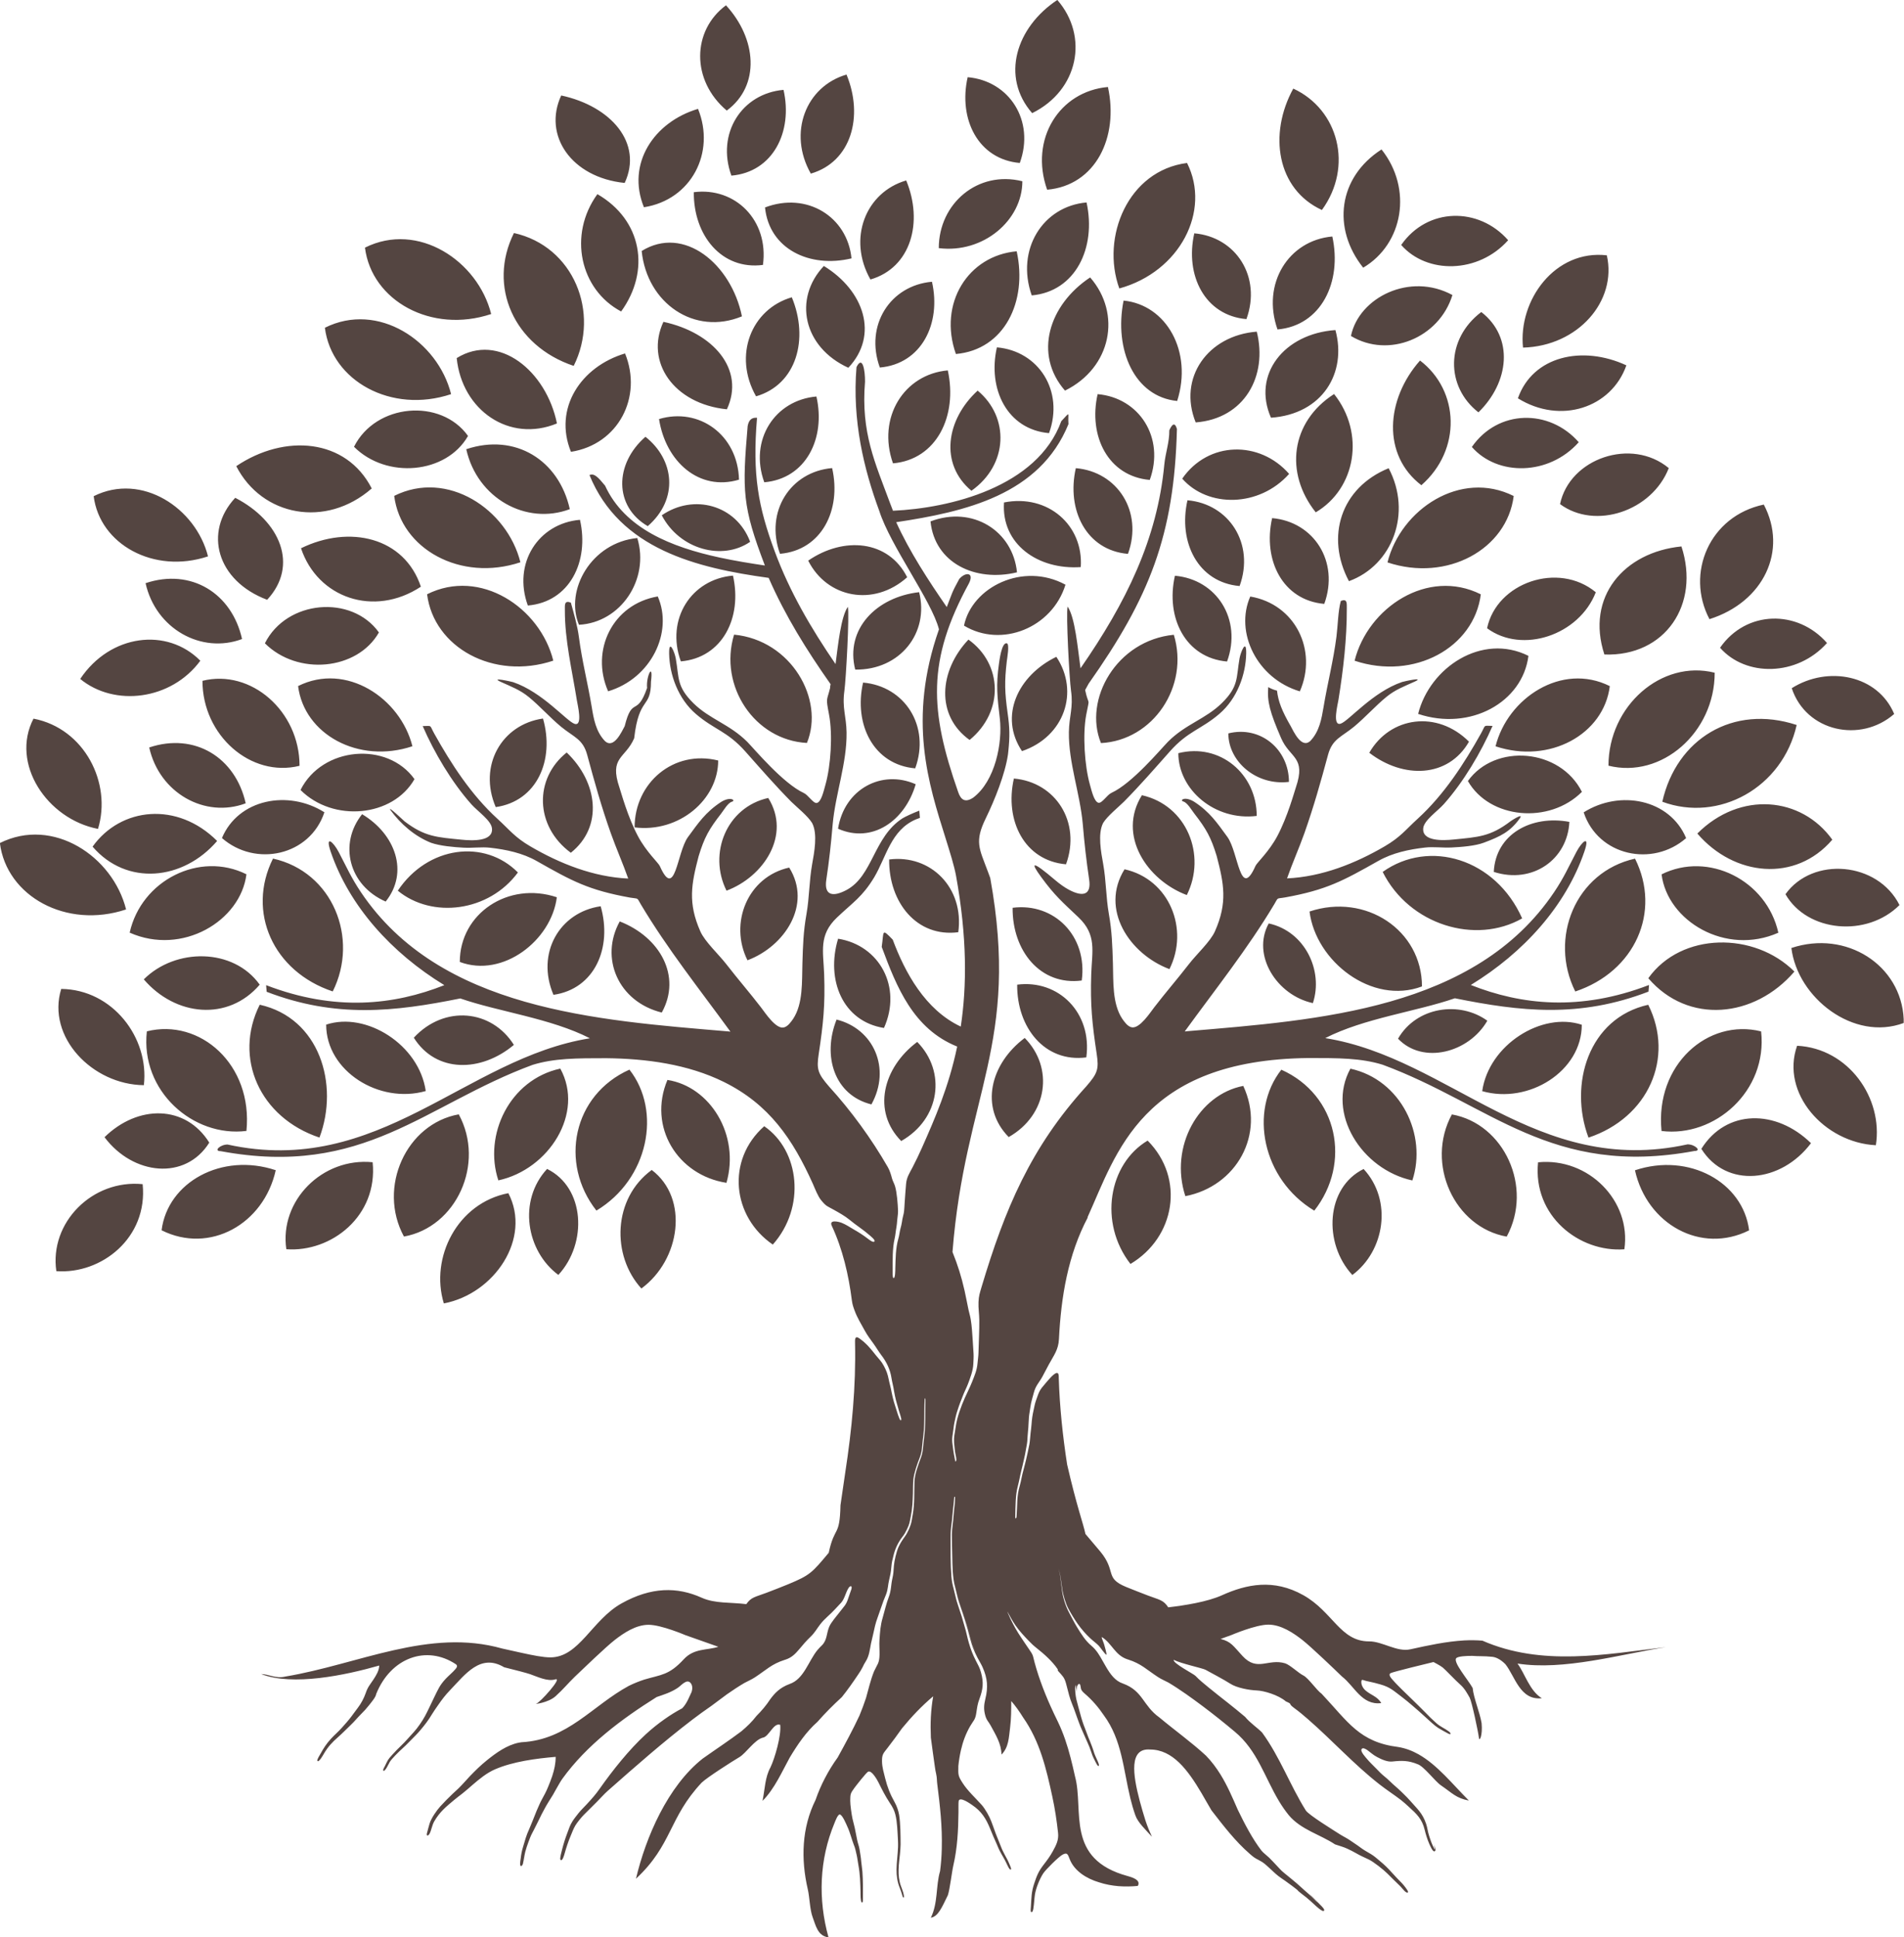 <?xml version="1.0" encoding="UTF-8" standalone="no"?><svg xmlns="http://www.w3.org/2000/svg" xmlns:xlink="http://www.w3.org/1999/xlink" clip-rule="evenodd" fill="#544541" fill-rule="evenodd" height="318" image-rendering="optimizeQuality" preserveAspectRatio="xMidYMid meet" shape-rendering="geometricPrecision" text-rendering="geometricPrecision" version="1" viewBox="-0.0 -0.0 312.6 318.0" width="312.6" zoomAndPan="magnify"><g id="change1_1"><path d="M178.6 199.84c-3.26,6.15 -4.4,13.09 -4.74,19.97 -0.09,1.81 -0.86,2.69 -1.67,4.2 -0.35,0.65 -0.7,1.33 -1.05,1.98 -0.54,0.99 -1.1,1.45 -1.41,2.65 -0.22,0.85 -0.44,1.46 -0.56,2.34 -0.07,0.57 -0.19,1.08 -0.24,1.67 -0.07,0.77 -0.06,1.51 -0.15,2.28 -0.06,0.57 -0.08,1.09 -0.12,1.66 -0.04,0.48 -0.17,1.03 -0.25,1.52 -0.13,0.84 -0.37,1.74 -0.55,2.58 -0.11,0.5 -0.25,0.94 -0.35,1.46 -0.14,0.67 -0.25,1.26 -0.43,1.93 -0.37,1.35 -0.35,3.31 -0.39,4.74 -0,0.16 -0.03,0.31 0.04,0.45 0.19,-0.02 0.17,-0.35 0.18,-0.49 0.14,-1.79 -0.01,-3.11 0.52,-4.91 0.24,-0.83 0.35,-1.71 0.6,-2.55 0.15,-0.51 0.27,-1.08 0.41,-1.61 0.22,-0.86 0.38,-1.73 0.56,-2.59 0.11,-0.54 0.13,-1.3 0.2,-1.87 0.06,-0.5 0.11,-0.87 0.15,-1.37 0.07,-0.94 0.15,-1.54 0.36,-2.46 0.12,-0.54 0.18,-0.94 0.37,-1.49 0.55,-1.54 0.52,-1.64 1.61,-2.89 0.36,-0.41 1.28,-1.57 1.79,-1.65 0.41,-0.07 0.34,0.63 0.35,0.91 0.15,4.72 0.65,9.44 1.37,14.11 1.59,6.91 2.63,9.63 3.01,11.41l2.41 2.85c2.74,3.29 0.67,4.35 4.23,5.83 1.21,0.5 2.43,0.96 3.64,1.43 1.83,0.7 2.51,0.69 3.31,1.93 2.7,-0.31 6.46,-0.91 8.82,-1.98 4.03,-1.82 8.49,-2.75 13.35,-0.02 4.87,2.73 6.06,7.59 10.79,7.59 2.2,-0.02 4.59,1.8 6.8,1.3 2.94,-0.65 5.9,-1.29 8.86,-1.46 0.98,-0.05 1.97,-0.04 2.96,0.04 9.75,4.26 20.14,2.26 30.13,1.06 -7.59,1.2 -16.78,3.89 -24.37,2.7 1.2,1.6 2,4.5 4,5.69 -3.59,0.4 -4.39,-3.59 -5.99,-5.59 -0.8,-0.8 -1.6,-1.2 -2.31,-1.22 -1.05,-0.12 -2.21,-0.06 -3.13,-0.14 -1.1,0 -2.19,0.07 -2.57,0.33 -0.38,0.26 0.09,1.17 0.76,2.17 0.67,1.01 1.52,2.11 1.88,2.77 0.17,1.69 1.19,4.04 1.47,5.78 0.19,2.04 -0.35,3.02 -0.43,2.46 -0.07,-0.57 -0.37,-2.07 -0.69,-3.52 -0.32,-1.44 -0.67,-2.82 -0.84,-3.13 -0.35,-0.62 -0.83,-1.53 -1.56,-2.16 -0.73,-0.63 -2.43,-2.44 -2.85,-2.78 -0.42,-0.34 -1.53,-0.91 -1.53,-0.91 -0.78,0.19 -6.71,1.62 -7.05,1.83 -0.44,0.26 0.15,0.86 0.36,1.11 0.49,0.57 1.13,1.19 1.67,1.73 0.46,0.47 0.96,0.91 1.43,1.39 0.73,0.73 1.48,1.42 2.2,2.17 0.57,0.61 1.24,1.26 1.87,1.81 0.66,0.59 1.35,0.84 2.02,1.34 0.45,0.33 0.39,0.62 -0.09,0.36 -0.52,-0.28 -1.15,-0.62 -1.65,-0.93 -0.59,-0.37 -1.48,-1.22 -2.03,-1.72 -0.76,-0.69 -1.46,-1.33 -2.25,-1.99 -0.59,-0.49 -1.07,-0.92 -1.69,-1.38 -1.32,-0.98 -1.85,-1.58 -3.52,-2.05 -0.69,-0.19 -1.18,-0.33 -1.89,-0.47 -0.3,-0.06 -0.62,-0.13 -0.91,-0.24 -0.2,-0.07 -0.28,-0.04 -0.31,0.21 -0.06,0.53 0.24,1.08 0.61,1.43 0.84,0.79 2.07,1.05 2.65,2.14 -3.2,0.4 -4.4,-2.8 -6.43,-4.35 -0.59,-0.57 -1.86,-1.8 -3.17,-3.02 -1.3,-1.22 -2.64,-2.44 -3.37,-3.01 -1.46,-1.14 -3.48,-2.5 -5.56,-2.5 -2.09,0 -6.05,1.7 -6.05,1.7l-1.79 0.65c1.74,0.45 2.02,1.09 3.6,2.8 2.43,2.64 4.19,0.36 6.99,1.2 0.85,0.28 2.17,1.59 3,2 0.83,0.41 2.2,2.46 3,3 4.37,4.65 6.19,7.94 12.58,8.74 1.2,0.2 2.3,0.62 3.33,1.2 3.09,1.74 5.56,4.89 8.26,7.59 -2.1,-0.4 -2.65,-1.17 -4.59,-2.5 -0.97,-0.66 -2.79,-3.13 -3.83,-3.47 -1.52,-0.62 -2.57,-0.61 -4.15,-0.44 -0.83,0.09 -1.77,-0.35 -2.49,-0.73 -0.68,-0.36 -1,-0.7 -1.59,-1.13 -0.22,-0.15 -0.79,-0.53 -0.98,-0.15 -0.2,0.39 0.68,1.32 0.93,1.62 0.41,0.5 1,1.04 1.46,1.52 0.53,0.56 0.89,0.93 1.5,1.42 0.43,0.34 0.85,0.79 1.28,1.17 0.61,0.54 1.19,1.04 1.76,1.62 0.38,0.38 0.68,0.66 1.04,1.08 1.16,1.34 2.02,2 2.63,3.78 0.21,0.61 0.27,1.26 0.47,1.89 0.23,0.75 0.48,1.5 0.87,2.19 0.34,0.6 -0.21,-1.17 0.1,-0.31 0.06,0.18 0.24,0.76 -0.09,0.78 -0.3,0.02 -0.7,-0.97 -0.81,-1.2 -0.3,-0.67 -0.59,-1.59 -0.76,-2.31 -0.43,-1.8 -1.3,-2.61 -2.61,-3.8 -0.45,-0.41 -0.8,-0.74 -1.29,-1.12 -1.16,-0.89 -2.38,-1.67 -3.54,-2.58 -4.18,-3.27 -7.73,-7.2 -11.71,-10.67 -0.75,-0.66 -1.52,-1.3 -2.33,-1.89 -1.07,-0.79 -0.08,-0.51 -1.32,-1.05 -1.23,-1.06 -3.62,-1.76 -4.8,-1.8 -1.17,-0.04 -3.27,-0.41 -4.35,-1.12 -0.84,-0.56 -3.44,-1.94 -4.04,-2.27 -0.47,-0.26 -3.97,-1 -5.22,-1.63 -0.19,0.54 3.27,2.31 3.56,2.62 0.65,0.69 1.46,1.33 2.16,1.91 1.07,0.87 2.14,1.72 3.23,2.57 0.93,0.74 1.85,1.48 2.77,2.26 0.78,0.96 1.98,1.76 2.78,2.56 2.93,4 4.61,8.7 7.19,12.81 0.5,0.75 4.47,3.19 5.59,3.91 0.6,0.38 1.19,0.64 1.79,1.07 0.52,0.37 1.01,0.66 1.52,1.05 0.57,0.44 1.17,0.76 1.78,1.12 0.5,0.3 1,0.73 1.44,1.11 0.74,0.61 1.37,1.21 2,1.93 0.54,0.61 1.12,1.19 1.69,1.78 0.19,0.2 1,1.17 0.97,1.39 -0.03,0.33 -0.46,-0.04 -0.56,-0.13 -0.3,-0.3 -0.53,-0.63 -0.85,-0.93 -0.67,-0.64 -1.3,-1.27 -1.96,-1.93 -0.65,-0.66 -2.29,-1.95 -3.1,-2.34 -0.72,-0.34 -1.37,-0.61 -2.06,-1.02 -0.45,-0.27 -1.01,-0.53 -1.49,-0.76 -0.54,-0.26 -1.37,-0.48 -1.97,-0.69 -2.39,-1.6 -5.59,-2.4 -7.59,-4.79 -0.6,-0.74 -1.12,-1.5 -1.59,-2.28 -2.37,-3.93 -3.55,-8.33 -7.27,-11.42 -0.87,-0.74 -1.76,-1.45 -2.64,-2.16 -1.77,-1.41 -3.57,-2.76 -5.39,-4.04 -0.94,-0.65 -1.89,-1.29 -2.87,-1.87 -0.57,-0.3 -1.17,-0.55 -1.72,-0.91 -1.9,-1.24 -2.73,-2.18 -4.89,-2.87l-0.16 -0.05c-1.99,-0.67 -2.51,-2.58 -4.08,-3.59 -0.15,-0.1 -0.11,0.04 -0.07,0.16 0.11,0.36 0.27,0.65 0.38,1.05 0.06,0.22 0.45,1.52 0.36,1.65 -0.21,-0.04 -0.99,-1.21 -1.25,-1.48 -0.39,-0.41 -0.93,-0.79 -1.36,-1.19 -0.76,-0.7 -1.51,-1.56 -2.11,-2.41 -0.51,-0.73 -1.1,-1.69 -1.52,-2.48 -0.46,-0.85 -0.89,-2.28 -1.01,-3.24 -0.07,-0.6 -0.19,-1.17 -0.26,-1.78 -0.05,-0.48 -0.23,-1.09 -0.35,-1.56 0.12,0.6 0.28,1.04 0.33,1.68 0.05,0.56 0.16,1.08 0.21,1.63 0.12,1.28 0.59,2.79 1.2,3.92 0.44,0.81 0.81,1.59 1.3,2.38 0.69,1.12 1.35,2.21 2.38,3.07 0.82,0.69 1.32,1.57 1.84,2.5 0.19,0.32 0.36,0.64 0.55,0.96 0.71,1.21 1.49,2.3 2.77,2.72 1.66,0.61 2.48,1.52 3.22,2.53 0.74,1 1.41,2.08 2.76,3.04 2.46,2.06 5.26,4.06 7.63,6.25 0.94,0.96 1.72,2.02 2.4,3.11 0.57,0.92 1.06,1.87 1.52,2.84 0.46,0.97 0.88,1.95 1.31,2.93 1.07,2.21 2.41,4.81 3.91,6.74 0.26,0.33 0.9,0.81 1.24,1.14 0.41,0.39 0.79,0.83 1.19,1.24 0.43,0.44 0.75,0.85 1.24,1.24 0.69,0.54 1.36,1.13 2.05,1.69 0.44,0.37 0.83,0.75 1.26,1.13 0.56,0.5 1.09,0.92 1.61,1.47 0.19,0.2 0.48,0.5 0.67,0.66 -0.1,-0.14 -0.55,-0.57 -0.7,-0.74 -0,-0 -0.88,-0.92 -0.64,-0.69 0.6,0.57 1.15,1.19 1.75,1.78 0.12,0.12 0.9,0.84 0.51,0.97 -0.29,0.1 -1.27,-0.83 -1.51,-1.05 -0.45,-0.41 -0.83,-0.78 -1.32,-1.17 -0.16,-0.13 -1.4,-1.06 -1.39,-1.13 0.01,-0.08 -1.89,-1.47 -2.09,-1.6 -0.35,-0.24 -0.78,-0.53 -1.11,-0.78 -0.44,-0.33 -0.95,-0.85 -1.39,-1.24 -0.74,-0.66 -0.94,-0.93 -1.86,-1.4 -0.66,-0.33 -0.87,-0.5 -1.43,-0.99 -2.4,-2.08 -4.36,-4.65 -6.3,-7.15 -0.56,-0.94 -1.1,-1.91 -1.65,-2.85 -2.23,-3.77 -4.71,-7.14 -8.44,-7.14 -3.46,-0.26 -2.84,4.09 -1.69,8.44 0.29,1.09 0.61,2.17 0.93,3.19 0.33,1.01 0.72,1.93 1.07,2.69 -1.02,-1.15 -2.31,-2.33 -2.72,-3.52 -0.33,-0.93 -0.6,-1.88 -0.83,-2.82 -1.15,-4.74 -1.37,-9.57 -4.34,-13.59 -0.89,-1.32 -1.93,-2.54 -3.19,-3.61 -0.44,-0.39 -0.57,-0.57 -0.64,-1.15 -0.07,-0.67 -0.47,-0.45 -0.6,0.14 -0.05,0.24 -0.08,0.56 -0.08,0.81 0,-0 -0.08,-1.6 -0.17,-1.03 -0.1,0.59 0.03,1.66 0.17,2.25 0.19,0.77 0.42,1.57 0.63,2.34 0.2,0.77 0.48,1.66 0.78,2.39 0.2,0.5 0.37,1 0.56,1.49 0.14,0.35 0.3,0.69 0.43,1.06 0.15,0.39 0.26,0.67 0.39,1.08 0.2,0.7 0.38,1.03 0.67,1.68 0.04,0.1 0.44,0.91 0.12,0.86 -0.16,-0.02 -0.54,-0.87 -0.63,-1.04 -0.27,-0.53 -0.42,-0.91 -0.6,-1.49 -0.24,-0.76 -0.67,-1.59 -0.98,-2.34 -0.31,-0.75 -0.65,-1.41 -0.92,-2.17 -0.21,-0.59 -0.43,-1.13 -0.63,-1.74 -0.31,-0.95 -0.75,-1.82 -1.01,-2.81 -0.18,-0.65 -0.34,-1.32 -0.52,-1.98 -0.27,-0.98 -0.58,-1.22 -1.22,-1.94 -0.31,-0.35 -0,-0.14 -0.17,-0.41 -0.81,-1.22 -2.24,-2.5 -3.4,-3.41 -0.57,-0.45 -0.88,-0.75 -1.37,-1.26 -0.77,-0.8 -1.52,-1.6 -2.15,-2.52 -0.48,-0.7 -0.83,-1.35 -1.23,-2.09 -0.32,-0.58 0.43,1.05 0.43,1.05 0.55,1.14 1.08,2.08 1.79,3.13 0.44,0.64 0.85,1.28 1.3,1.92 0.22,0.32 0.53,0.75 0.62,1.13 0.65,2.74 1.69,5.53 2.84,8.1 0.4,0.89 0.81,1.76 1.24,2.63 0.9,1.87 1.55,3.85 2.07,5.87 0.27,1.02 0.5,2.04 0.73,3.07 1.52,5.61 -1.68,13.59 8.71,16.39 1.42,0.38 2,0.9 1.6,1.6 -1,0.1 -2.07,0.12 -3.16,0.04 -1.08,-0.09 -2.17,-0.29 -3.2,-0.63 -1.02,-0.3 -2.02,-0.76 -2.87,-1.38 -0.85,-0.63 -1.56,-1.42 -1.95,-2.42 -0.28,-0.66 -0.33,-1.21 -1.18,-0.74 -0.65,0.36 -2.73,2.42 -3.17,3.08 -0.59,0.9 -1.19,2.41 -1.36,3.46 -0.11,0.76 -0.13,1.52 -0.25,2.26 -0.02,0.15 -0.11,0.71 -0.35,0.63 -0.17,-0.06 -0.07,-0.74 -0.06,-0.91 0.1,-1.48 0.06,-2.33 0.54,-3.78 0.43,-1.28 0.69,-1.97 1.52,-3.05 0.61,-0.79 1.04,-1.36 1.53,-2.24 0.55,-1.01 1,-1.83 0.87,-3.02 -0.22,-2.01 -0.51,-3.97 -0.94,-5.95 -1,-4.62 -2.04,-9.07 -4.8,-13.01 -0.61,-0.98 -1.25,-1.89 -1.95,-2.69 0,1.4 0,2.9 -0.19,4.4 -0.21,1.59 -0.21,3.19 -1.41,4.39 -0.02,-1.78 -0.95,-3.24 -1.77,-4.76 -0.37,-0.69 -0.68,-0.84 -0.91,-1.72 -0.26,-0.98 -0.2,-1.68 0.03,-2.65 0.48,-1.95 0.36,-3.39 -0.46,-5.23 -0.23,-0.52 -0.58,-1.06 -0.85,-1.59 -0.29,-0.57 -0.45,-0.91 -0.69,-1.52 -0.49,-1.28 -0.72,-2.6 -1.14,-3.9 -0.19,-0.59 -0.32,-1.13 -0.54,-1.73 -0.22,-0.59 -0.4,-1.22 -0.62,-1.83 -0.28,-0.77 -0.42,-1.67 -0.65,-2.47 0.28,0.91 0.41,1.75 0.75,2.67 0.23,0.63 0.43,1.27 0.66,1.9 0.2,0.55 0.35,1.15 0.54,1.71 0.29,0.86 0.48,1.78 0.77,2.66 0.17,0.5 0.34,1.02 0.57,1.5 0.14,0.3 -0.18,-0.42 -0.18,-0.43 -0.43,-1.09 -0.68,-2.07 -0.98,-3.19 -0.15,-0.56 -0.35,-1.11 -0.52,-1.67 -0.16,-0.54 -0.38,-1.11 -0.56,-1.65 -0.22,-0.65 -0.44,-1.22 -0.61,-1.88 -0.16,-0.63 -0.31,-1.22 -0.48,-1.85 -0.38,-1.33 -0.41,-3.33 -0.44,-4.74 -0.03,-1.25 -0.06,-2.51 -0.06,-3.76 -0,-1.01 0.22,-2.1 0.28,-3.12 0.06,-0.93 0.22,-1.85 0.24,-2.78 0,-0.13 0.01,-0.19 -0.02,-0.31 -0.15,0.03 -0.11,0.09 -0.13,0.27 -0.08,0.69 -0.11,1.35 -0.21,2.04 -0.08,0.65 -0.09,1.28 -0.19,1.95 -0.12,0.84 -0.19,1.59 -0.18,2.44 0,2.08 -0.03,4.35 0.13,6.41 0.07,0.82 0.18,1.31 0.39,2.1 0.24,0.88 0.36,1.66 0.67,2.54 0.22,0.63 0.42,1.28 0.63,1.92 0.17,0.53 0.3,1.08 0.47,1.62 0.28,0.87 0.44,1.83 0.71,2.73 0.34,1.14 0.62,1.86 1.16,2.93 0.37,0.72 0.61,1.11 0.83,1.91 0.46,1.65 0.33,2.74 -0.25,4.32 -0.33,0.87 -0.38,1.41 -0.52,2.31 -0.17,1.17 -0.46,1.23 -1.02,2.2 -0.72,1.25 -1.19,2.54 -1.51,3.94 -0.19,0.84 -0.33,1.7 -0.42,2.58 -0.02,1.43 -0.08,1.59 0.71,2.81 0.83,1.29 2.1,2.44 3.13,3.59 0.57,0.65 1.27,1.89 1.57,2.7 0.17,0.47 0.35,0.91 0.51,1.39 0.32,0.94 0.75,1.87 1.1,2.81 0.15,0.41 0.43,0.96 0.64,1.35 0.22,0.43 0.41,0.72 0.61,1.19 0.08,0.19 0.42,0.93 0.39,1.07 -0.06,0.29 -0.33,-0.1 -0.39,-0.2 -0.3,-0.54 -0.5,-1.07 -0.83,-1.62 -0.22,-0.35 -0.46,-0.82 -0.66,-1.19 -0.19,-0.35 -0.35,-0.8 -0.52,-1.17 -0.37,-0.8 -0.7,-1.59 -1.03,-2.41 -0.69,-1.69 -1.42,-2.87 -2.96,-3.91 -0.31,-0.21 -2.06,-1.48 -2.22,-0.64 -0.05,0.26 -0.02,1.48 -0.03,1.84 -0.03,2.91 -0.18,5.87 -0.84,8.71 -0.24,1.02 -0.57,3.91 -0.9,4.89 -1.01,2.07 -1.6,3.5 -2.8,3.7 1.2,-2.4 0.8,-5.19 1.52,-7.65 0.16,-1.22 0.25,-2.44 0.28,-3.66 0.1,-3.69 -0.29,-7.07 -0.75,-10.71 -0.07,-0.56 -0.03,-0.93 -0.16,-1.52 -0.1,-0.47 -0.17,-0.8 -0.23,-1.28 -0.22,-1.58 -0.45,-3.16 -0.65,-4.74 -0.05,-1.13 -0.06,-2.26 0,-3.4 0.06,-1.13 0.18,-2.26 0.38,-3.39 -0.95,0.8 -1.84,1.64 -2.69,2.52 -0.85,0.88 -1.65,1.79 -2.43,2.74 -0.76,1.09 -1.56,2.16 -2.37,3.21 -0.71,0.92 -0.94,1.06 -0.91,2.28 0.02,0.92 0.3,1.83 0.52,2.72 0.37,1.47 0.81,2.6 1.56,3.93 0.35,0.63 0.6,1.34 0.72,2.04 0.24,1.44 0.24,3.4 0.25,4.89 0,0.47 -0.07,1.11 -0.11,1.6 -0.06,0.62 -0.15,1.19 -0.19,1.83 -0.06,1 -0.07,1.76 0.16,2.75 0.18,0.79 0.6,1.48 0.69,2.31 0.03,0.27 -0.13,0.33 -0.23,0.01 -0.16,-0.55 -0.25,-0.86 -0.47,-1.41 -0.39,-0.94 -0.53,-1.98 -0.52,-2.99 0.02,-1.25 0.2,-2.43 0.25,-3.66 0.03,-0.68 -0.04,-1.69 -0.08,-2.39 -0.07,-1.19 -0.16,-2.8 -0.68,-3.86 -0.21,-0.43 -0.32,-0.61 -0.59,-1.01 -0.76,-1.15 -1.28,-2.2 -1.89,-3.42 -0.2,-0.39 -1.13,-2.06 -1.7,-1.7 -0.34,0.22 -1.91,2.22 -2.24,2.67 -0.65,0.89 -0.66,1.01 -0.67,2.09 -0.01,0.65 0.23,2.29 0.37,2.94 0.15,0.69 0.35,1.31 0.47,2 0.09,0.5 0.21,1 0.3,1.51 0.11,0.55 0.31,0.99 0.4,1.59 0.1,0.68 0.22,1.28 0.27,1.97 0.05,0.56 0.15,1.08 0.19,1.65 0.1,1.43 0.1,3.04 0.08,4.48 0,0.11 0.03,0.66 -0.19,0.55 -0.21,-0.11 -0.2,-1.42 -0.2,-1.7 -0.04,-1.5 -0.07,-2.95 -0.35,-4.43 -0.11,-0.56 -0.15,-1.07 -0.28,-1.64 -0.16,-0.67 -0.22,-1.1 -0.49,-1.74 -0.18,-0.44 -0.3,-0.89 -0.45,-1.34 -0.2,-0.59 -0.32,-1.01 -0.59,-1.59 -0.17,-0.37 -0.83,-2.01 -1.27,-2 -0.32,0.01 -0.73,1.13 -0.85,1.42 -2.5,6.01 -2.71,12.5 -0.98,18.75 -1.8,-0.2 -2.12,-2.06 -2.6,-3.3 -0.47,-1.24 -0.5,-3.33 -0.8,-4.59 -1.15,-4.96 -1,-10.09 1.28,-14.68 0.42,-1.22 0.93,-2.41 1.54,-3.57 0.6,-1.16 1.3,-2.3 2.09,-3.39 0.63,-1.15 1.26,-2.29 1.86,-3.44 0.6,-1.15 1.19,-2.3 1.72,-3.45 0.39,-0.95 0.75,-1.91 1.07,-2.88 0.41,-1.43 0.73,-2.91 1.32,-4.37 0.53,-1.16 0.87,-1.3 0.9,-2.72 0.02,-0.83 -0.07,-1.6 -0.01,-2.45 0.09,-1.31 0.15,-2.38 0.53,-3.65 0.34,-1.15 0.56,-2.23 0.99,-3.36 0.43,-1.12 0.34,-1.91 0.59,-3.02 0.19,-0.81 0.2,-1.33 0.26,-2.13 0.06,-0.81 0.41,-2.29 0.74,-3.04 0.35,-0.75 0.59,-1.1 1.07,-1.77 0.48,-0.67 0.93,-1.69 1.09,-2.5 0.07,-0.37 0.14,-0.78 0.2,-1.15 0.31,-1.74 0.21,-3.53 0.27,-5.29 0.04,-1.33 0.63,-2.82 1.09,-4.07 0.37,-1.02 0.33,-2.02 0.48,-3.07 0.28,-2.04 0.2,-4.3 0.23,-6.37 0,-0.35 -0.1,-0.29 -0.12,-0.01 -0.06,1.01 -0.04,2.14 -0.06,3.16 -0.02,1.2 -0.07,2.19 -0.24,3.38 -0.15,1.13 -0.08,1.91 -0.53,3.03 -0.39,0.98 -0.91,2.47 -1.02,3.5 -0.08,0.72 -0.06,1.64 -0.08,2.4 -0.04,1.29 -0.09,2.41 -0.35,3.69 -0.2,0.98 -0.17,1.19 -0.63,2.13 -0.27,0.55 -0.38,0.76 -0.75,1.24 -0.66,0.85 -1.15,1.85 -1.42,2.9 -0.21,0.84 -0.33,1.24 -0.4,2.13 -0.07,0.83 -0.17,1.26 -0.36,2.05 -0.2,0.82 -0.17,1.5 -0.49,2.34 -0.14,0.37 -0.3,0.72 -0.44,1.09 -0.34,0.91 -0.61,1.8 -0.95,2.71 -0.38,1.02 -0.52,1.77 -0.75,2.81 -0.1,0.5 -0.24,0.96 -0.34,1.46 -0.2,1.02 -0.3,2.09 -0.89,2.99 -0.22,0.34 -0.31,0.53 -0.48,0.89 -0.2,0.41 -0.44,0.78 -0.69,1.15 -0.93,1.39 -1.8,2.63 -2.73,3.78 -0.7,0.65 -1.39,1.3 -2.06,1.98 -0.67,0.67 -1.31,1.37 -1.94,2.08 -0.96,0.85 -1.77,1.78 -2.51,2.77 -0.74,0.99 -1.4,2.03 -2.04,3.09 -1.28,2.32 -2.48,5.12 -4.47,7.12 0.4,-2 0.41,-3.89 1.3,-5.5 0.71,-1.48 1.8,-5.2 1.6,-6.99 -1.09,-0.41 -1.85,1.98 -2.86,2.11 -1.35,0.35 -2.75,2.55 -3.83,3.19 -1.09,0.64 -5.31,3.33 -6.2,4.19 -5.45,5.81 -4.79,10.19 -10.79,15.78 1.6,-6.79 5.2,-15.18 10.95,-19.72 1.1,-0.78 2.21,-1.54 3.28,-2.28 1.07,-0.74 2.11,-1.48 3.07,-2.2 0.96,-0.8 1.8,-1.63 2.48,-2.52 0.89,-0.89 1.65,-1.8 2.26,-2.74 0.74,-1 1.56,-1.91 3.21,-2.52 2.33,-0.8 3.07,-3.77 4.56,-5.58 0.27,-0.33 0.49,-0.52 0.78,-0.82 0.8,-0.84 0.69,-1.91 1.13,-2.97 0.32,-0.77 1.26,-1.8 1.8,-2.52 0.67,-0.89 0.99,-1.07 1.34,-2.19 0.15,-0.48 0.35,-0.96 0.5,-1.44 0.2,-0.65 -0.19,-0.69 -0.5,-0.16 -0.45,0.75 -0.6,1.69 -1.17,2.34 -0.31,0.35 -0.67,0.7 -0.99,1.06 -0.78,0.87 -1.71,1.54 -2.42,2.46 -0.56,0.72 -0.89,1.37 -1.57,2.03 -0.74,0.71 -1.26,1.32 -1.91,2.1 -0.65,0.77 -1.23,1.36 -2.22,1.69l-0.16 0.05c-2.16,0.69 -3,1.63 -4.89,2.87 -0.55,0.36 -1.15,0.61 -1.74,0.93 -0.97,0.57 -1.92,1.2 -2.85,1.85 -0.87,0.64 -1.73,1.28 -2.58,1.92 -1.06,0.73 -2.1,1.48 -3.12,2.26 -4.8,3.67 -9.33,7.66 -13.86,11.66 -0.61,0.54 -1.21,1.23 -1.8,1.82 -0.7,0.71 -1.41,1.41 -2.12,2.11 -0.38,0.37 -1.14,1.31 -1.41,1.77 -0.33,0.56 -0.5,1.06 -0.75,1.65 -0.43,1.01 -0.73,1.96 -1.03,3.01 -0.04,0.15 -0.35,1.32 -0.67,0.96 -0.15,-0.17 0.22,-1.46 0.28,-1.7 0.24,-0.95 0.52,-1.82 0.87,-2.74 0.29,-0.76 0.39,-1.18 0.85,-1.91 0.27,-0.42 0.67,-0.91 0.98,-1.31 0.38,-0.48 0.95,-1.02 1.38,-1.49 0.78,-0.85 1.41,-1.54 2.07,-2.49 2.17,-3.07 4.81,-6.4 7.57,-8.94 0.99,-0.91 2.02,-1.74 3.12,-2.51 0.92,-0.65 1.87,-1.24 2.87,-1.77 0.8,-0.8 1.2,-2 1.55,-2.69 0.15,-0.48 0.17,-1.04 -0.14,-1.43 -0.64,-0.83 -1.57,0.4 -2.16,0.78 -1.13,0.75 -2.28,1.09 -3.44,1.49 -5.75,3.61 -11.48,7.87 -15.49,13.43 -0.33,0.46 -0.66,1.09 -0.95,1.58 -0.2,0.33 -0.36,0.66 -0.56,1 -0.5,0.82 -1.02,1.59 -1.46,2.44 -0.3,0.55 -0.54,1 -0.81,1.58 -0.27,0.59 -0.61,1.2 -0.9,1.8 -0.22,0.44 -0.43,0.78 -0.61,1.26 -0.37,0.95 -0.79,2.09 -0.96,3.08 -0.07,0.39 -0.14,0.76 -0.21,1.14 -0.05,0.24 0.1,-0.31 0.1,-0.31 0.09,-0.39 0.15,-0.8 0.25,-1.19 -0.08,0.36 -0.26,1.76 -0.58,1.91 -0.4,0.19 -0.18,-0.92 -0.16,-1.08 0.1,-0.81 0.17,-1.26 0.41,-2.06 0.3,-1.02 0.53,-1.88 0.98,-2.85 0.22,-0.47 0.41,-1.03 0.63,-1.52 0.29,-0.66 0.49,-1.3 0.8,-1.96 0.22,-0.48 0.37,-0.88 0.64,-1.37 0.41,-0.75 0.75,-1.36 1.07,-2.16 0.25,-0.63 0.46,-1.12 0.67,-1.76 0.34,-1.06 0.56,-2.02 0.56,-3.14 -3.2,0.27 -7.01,0.77 -9.96,2.05 -1.38,0.6 -2.57,1.59 -3.71,2.57 -0.57,0.49 -1.06,0.94 -1.66,1.41 -0.46,0.35 -0.89,0.68 -1.34,1.05 -1.35,1.13 -2.35,1.94 -3.26,3.5 -0.4,0.69 -0.49,1.59 -0.82,2.11 -0.2,0.31 -0.52,0.34 -0.38,-0.17 0.15,-0.51 0.27,-1.08 0.43,-1.57 0.28,-0.89 1.12,-2.11 1.75,-2.81 0.62,-0.69 1.36,-1.43 2.03,-2.07 0.31,-0.3 0.63,-0.57 0.94,-0.87 0.65,-0.63 1.28,-1.37 1.91,-2.04 0.91,-0.94 1.75,-1.77 2.77,-2.59 1.54,-1.24 3.28,-2.5 5.26,-2.9 0.15,-0.03 0.29,-0.05 0.44,-0.07 7.59,-0.4 11.59,-5.99 17.62,-9.26 0.82,-0.4 1.66,-0.74 2.51,-1.02 2.82,-0.84 4.07,-0.7 6.51,-3.35 1.69,-1.83 3.84,-1.44 5.67,-2.04l-5.41 -1.91c0,0 -3.96,-1.7 -6.05,-1.7 -2.09,0 -4.1,1.36 -5.56,2.5 -1.46,1.13 -5.35,4.89 -6.54,6.02 -1.18,1.14 -1.88,2.05 -3.15,3.19 -1.26,1.15 -3.74,1.36 -3.19,1.24 0.28,-0.06 1.39,-1.15 2.26,-2.19 0.87,-1.03 1.52,-2 0.87,-1.8 -1.28,0.4 -2.99,-0.46 -4.13,-0.85 -0.57,-0.2 -2.5,-0.7 -4.27,-1.14 -3.89,-2.32 -6.39,1.18 -8.84,3.72 -0.82,0.85 -1.37,1.58 -2.04,2.55 -0.35,0.52 -0.67,0.94 -0.99,1.48 -0.55,0.93 -1.18,1.75 -1.87,2.56 -0.29,0.33 -0.48,0.57 -0.81,0.89 -0.75,0.74 -1.42,1.48 -2.21,2.19 -0.48,0.43 -1.72,1.64 -2.02,2.16 -0.13,0.21 -0.8,1.72 -1.06,1.41 -0.11,-0.13 0.19,-0.59 0.26,-0.73 0.49,-0.99 0.44,-1.02 1.22,-1.87 0.48,-0.53 0.91,-0.98 1.43,-1.47 0.72,-0.68 1.41,-1.51 2.09,-2.24 0.61,-0.65 1.42,-1.84 1.84,-2.62 0.53,-0.98 0.98,-2.01 1.48,-3.02 0.65,-1.32 0.91,-2.03 1.94,-3.13 0.49,-0.52 1.17,-1.07 1.59,-1.58 0.22,-0.26 0.4,-0.54 0.07,-0.79 -4.8,-3.2 -10.69,-1.1 -13.09,4.89 -0.04,0.48 -0.83,1.4 -1.15,1.81 -0.46,0.58 -0.8,0.96 -1.32,1.47 -0.6,0.59 -1.09,1.22 -1.72,1.81 -0.7,0.67 -1.35,1.35 -2.08,1.99 -0.96,0.84 -1.61,1.54 -2.27,2.64 -0.07,0.12 -0.9,1.65 -1.12,1.23 -0.09,-0.18 0.42,-0.96 0.52,-1.15 0.54,-0.97 0.95,-1.61 1.7,-2.44 0.55,-0.61 1.23,-1.18 1.79,-1.81 0.56,-0.64 1.08,-1.19 1.59,-1.88 0.35,-0.48 0.69,-0.95 1.06,-1.43 0.55,-0.72 0.98,-1.54 1.28,-2.39 0.34,-1.02 0.7,-1.37 1.28,-2.25 0.44,-0.67 0.93,-1.46 0.94,-2.28 -5.59,1.6 -14.19,3.4 -19.38,1.4 1.2,0 2.4,0.8 4,0.4 11.99,-2 23.57,-7.99 35.58,-4.59 1.09,0.24 2.13,0.48 3.11,0.69 1.95,0.43 3.61,0.76 4.79,0.76 4.73,0 6.81,-6.13 11.68,-8.86 4.87,-2.72 9.14,-2.75 13.17,-0.93 2.19,0.98 4.69,0.72 7.32,1.05 0.79,-1.16 1.47,-1.17 3.27,-1.85 1.21,-0.46 2.43,-0.93 3.64,-1.43 3.56,-1.48 3.87,-1.86 6.62,-5.15 0.98,-4.55 1.81,-2.47 1.93,-7.81l0.79 -5.41c1.08,-7.01 1.76,-14.1 1.6,-21.19 -0.01,-0.55 -0.06,-1.34 0.72,-0.78 1.19,0.85 1.83,1.67 2.72,2.79 0.49,0.61 0.89,0.96 1.28,1.7 0.43,0.8 0.63,1.34 0.81,2.24 0.14,0.72 0.35,1.35 0.47,2.08 0.09,0.53 0.24,1.05 0.37,1.57 0.1,0.38 0.25,0.75 0.36,1.15 0.09,0.32 0.53,1.74 0.7,1.87 0.22,0.16 0.16,-0.25 0.13,-0.34 -0.13,-0.56 -0.36,-1.13 -0.5,-1.71 -0.11,-0.43 -0.25,-0.8 -0.35,-1.24 -0.11,-0.52 -0.22,-0.88 -0.3,-1.43 -0.1,-0.74 -0.31,-1.44 -0.43,-2.2 -0.21,-1.38 -0.81,-2.63 -1.66,-3.73 -0.44,-0.57 -0.84,-1.27 -1.28,-1.88 -0.5,-0.69 -1.01,-1.36 -1.42,-2.11 -0.63,-1.16 -1.27,-2.15 -1.72,-3.41 -0.22,-0.61 -0.33,-0.93 -0.42,-1.59 -0.53,-4.19 -1.51,-8.41 -3.3,-12.25 -0.5,-1.08 1.17,-0.67 1.64,-0.48 0.66,0.26 1.35,0.72 1.98,1.09 0.87,0.5 1.49,0.89 2.29,1.5 0.17,0.13 0.94,0.76 1.11,0.44 0.13,-0.24 -0.62,-0.82 -0.8,-0.99 -1.06,-0.93 -2.23,-1.65 -3.32,-2.56 -0.76,-0.62 -1.73,-1.16 -2.59,-1.64 -1.08,-0.61 -1.18,-0.5 -2.05,-1.55 -0.54,-0.65 -1,-1.87 -1.36,-2.69 -3.31,-7.35 -7.16,-13.04 -14.61,-16.73 -5.91,-2.92 -12.76,-3.83 -19.3,-3.9 -4.88,0 -8.54,0 -12.1,1.09 -17.73,6.54 -27.7,18.54 -51.22,14.17 -1.22,0 -0.09,-1.09 1.13,-1.09 24.84,5.45 39.04,-14.17 59.49,-17.44 -6.37,-3.27 -15,-4.36 -21.28,-6.54 -10.79,2.18 -20.45,3.27 -31.79,-1.09 -0.09,-1.09 -0.09,-1.09 -0.09,-1.09 11.34,4.36 21,3.27 29.26,0 -8.69,-5.31 -15.61,-12.98 -18.66,-21.92 -0.95,-2.79 0.4,-1.67 1.33,0.09 1.28,2.44 2.04,4.2 3.65,6.59 12.96,19.25 38.6,21 60.27,22.83l0.38 0.04c-5.06,-6.95 -10.34,-13.57 -14.7,-20.88 -0.72,-1.22 -0.29,-0.87 -1.81,-1.13 -6.78,-1.23 -9.48,-2.7 -15.28,-5.99 -2.34,-1.33 -5.02,-1.89 -7.67,-2.19 -1.36,-0.16 -2.87,0.07 -4.36,-0.01 -1.56,-0.08 -3.84,-0.28 -5.33,-0.8 -2.68,-1.06 -5.02,-3.12 -6.61,-5.3 -0.78,-1.09 2.24,1.77 2.26,1.78 3.34,2.55 5.31,2.6 9.37,3.01 1.67,0.17 5.22,0.35 4.98,-1.87 -0.14,-1.29 -2.31,-2.75 -3.37,-3.93 -3.26,-3.66 -6.13,-8.54 -8,-12.85 1.62,-0.02 1.06,-0.26 1.91,1.26 2.74,4.9 6.02,10 10.37,13.97 2.02,1.84 2.8,3 5.4,4.52 4.86,2.84 10.36,5.02 16.06,5.28 -0.86,-2.45 -1.96,-4.92 -2.85,-7.42 -1.56,-4.39 -2.68,-8.43 -3.88,-12.87 -0.7,-2.61 -2.16,-2.89 -4.28,-4.62 -1.89,-1.57 -3.51,-3.41 -5.29,-4.87 -1.49,-1.22 -2.88,-1.71 -4.63,-2.51 -1.83,-0.84 1.72,-0.05 2.04,0.05 4.83,1.64 8.77,6.41 10.08,6.84 1.41,0.46 0.48,-3.17 0.37,-3.91 -0.79,-4.96 -1.98,-9.81 -1.96,-14.77 0,-0.84 -0.11,-1.63 0.98,-1.22 0.46,1.64 1.09,3.84 1.32,5.63 0.52,3.98 1.47,7.64 2.12,11.56 0.31,1.89 0.67,3.97 2.14,5.52 1.48,1.42 2.8,-1.59 3.26,-2.42 1.26,-5.05 1.98,-1.41 3.68,-6.28 -0.2,-1.88 1.06,-4.44 0.64,-1.02 -0.01,4.54 -1.96,2.28 -2.76,9.28 -1.45,3.36 -4.15,3.04 -2.41,8.12 0.25,0.73 1.34,4.79 3.04,7.97 1.37,2.57 3.34,4.35 3.58,4.89 2.54,5.71 2.79,-2.19 4.6,-4.73 1.71,-2.33 2.89,-4.11 5.47,-5.8 1.58,-0.97 2.46,-0.22 1.76,-0.03 -0.66,0.19 -1.34,1.4 -1.76,1.94 -2,2.57 -2.77,3.94 -3.7,7.01 -1.19,4.55 -1.8,7.64 0.29,12.35 0.76,1.7 3,3.74 4.3,5.42 1.85,2.39 3.8,4.63 5.66,7.05 0.68,0.88 2.4,3.54 3.7,3.29 0.69,-0.13 1.23,-0.94 1.57,-1.42 1.65,-2.51 1.43,-6.13 1.52,-9.09 0.09,-2.98 0.15,-5.17 0.67,-8.13 0.48,-2.72 0.43,-5.38 0.93,-8.18 0.33,-1.86 0.94,-4.93 -0,-6.74 -0.71,-1.16 -2.38,-2.48 -3.43,-3.5 -2.71,-2.75 -4.99,-5.38 -7.52,-8.23 -2.99,-3.37 -5.11,-3.58 -8.13,-6.17 -2.94,-2.52 -4.33,-6.46 -4.4,-9.89 -0.05,-2.61 0.93,-0.19 1.09,0.78 0.56,3.17 0.11,4.57 2.88,7.32 2.67,2.64 5.93,3.44 8.85,6.35 1.25,1.28 5.89,6.84 9.3,8.41 0.71,0.33 1.54,1.72 2.11,1.63 0.73,-0.12 1.13,-1.91 1.44,-3.02 0.87,-3.09 1.2,-8.21 0.59,-11.44 -0.56,-2.99 -0.39,-2.13 0.19,-4.51 -0.11,0.07 0.13,-0.65 0.03,-0.57 -3.87,-5.5 -7.43,-11.19 -10.14,-17.41 -11.79,-1.62 -24.45,-4.7 -29.42,-16.88 0.79,-0.32 1.38,0.31 2.56,1.74 3.23,7.05 10.89,10.09 18.8,11.8 2.5,0.54 5.02,0.95 7.44,1.31 -3.72,-9.74 -3.73,-12.26 -2.83,-22.89 0.2,-1.05 0.7,-1.43 1.54,-1.36 -0.79,9.42 0.21,14.63 2.91,21.94 2.46,6.66 6.01,12.69 9.98,18.49 0.43,-3.28 0.88,-7.75 2.02,-9.4 0.28,1.21 -0.31,11.97 -0.57,13.81 -0.39,2.81 0.32,4.16 0.36,6.81 0.07,5.03 -1.82,10.04 -2.28,15.07 -0.27,3.19 -0.57,5.97 -1.05,9.14 -0.38,2.57 1.08,2.84 3.3,1.67 4.36,-2.31 4.45,-8.7 9.2,-11.77 0.46,-0.28 1.59,-0.81 2.77,-1.27l0.1 1.19c-0.39,0.15 -0.66,0.25 -0.69,0.26 -4.07,1.77 -4.8,6.09 -6.81,9.49 -1.96,3.24 -3.48,4.1 -6.13,6.62 -3.03,2.89 -2.22,5.56 -2.09,9.31 0.18,5.04 -0.15,8.17 -0.89,13.06 -0.39,2.55 -0.15,3.23 1.71,5.38 3.61,3.96 6.96,8.57 9.63,13.21 0.34,0.59 0.52,1.23 0.7,1.89 0.11,0.39 0.35,0.8 0.48,1.22 0.32,1.04 0.46,2.96 0.5,4.08 0.02,0.41 -0.11,1.1 -0.14,1.56 -0.04,0.45 -0.05,0.7 -0.13,1.16 -0.12,0.63 -0.15,1.22 -0.29,1.83 -0.38,1.64 -0.32,3.6 -0.33,5.29 0,0.2 -0.03,1.06 0.12,1.16 0.33,0.22 0.32,-1.41 0.32,-1.56 0.05,-1.62 0.05,-3.32 0.5,-4.88 0.16,-0.54 0.2,-1.09 0.35,-1.67 0.1,-0.39 0.18,-0.65 0.24,-1.07 0.07,-0.54 0.19,-0.94 0.3,-1.45 0.09,-0.42 0.11,-1.29 0.15,-1.76 0.07,-1.01 0.14,-2.05 0.23,-3.05 0.09,-1.08 0.57,-1.77 1.06,-2.71 0.56,-1.08 1.08,-2.16 1.57,-3.27 2.06,-4.66 4.37,-9.88 5.76,-16.56 -7.22,-2.9 -9.94,-9.77 -12.39,-16.36 0.38,-2.59 -0.06,-3.12 1.81,-1.19 1.99,5.35 5.32,11.53 11.17,14.27 1,-6.65 1.05,-14.66 -0.78,-24.77 -0.3,-1.62 -0.96,-3.74 -1.73,-6.2 -2.74,-8.73 -6.28,-19.4 -1.07,-34.24 -1.19,-4.67 -7.97,-13.7 -9.8,-19.44 -2.52,-6.83 -4.47,-14.83 -3.74,-23.61 0.99,-2 1.42,0.54 1.4,2.4 -0.7,8.37 1.69,13.38 4.09,19.88 0.16,0.44 0.33,0.87 0.5,1.3 9.3,-0.41 23.7,-3.87 27.63,-14.7 1.6,-1.68 1.04,-1.43 1.18,0.48 -4.74,11.63 -16.96,14.39 -28.28,16.1 2.13,4.73 5.35,9.67 8.3,13.93 0.89,-2.26 0.75,-2.24 2.05,-4.61 1.02,-1.18 2.5,-1.11 1.6,0.7 -6.92,12.69 -6.47,20.89 -1.76,34.33 0.44,1.26 1.16,1.73 2.46,0.86 3.6,-2.72 4.83,-8.98 4.36,-13 -0.41,-3.5 -0.65,-5.42 -0.14,-8.98 0.07,-0.46 0.43,-3.54 1.29,-3.35 0.49,0.11 0.04,2.53 0,2.91 -0.4,3.4 -0.34,5.17 0.13,8.53 0.35,2.43 0.37,3.82 0.12,6.26 -0.02,0.18 -0.04,0.36 -0.06,0.55 -0.47,3.22 -2.18,7.47 -3.63,10.45 -1.9,3.87 -1.09,4.96 0.31,8.72 0.13,0.37 0.27,0.74 0.41,1.11 4.92,27.22 -4.15,35.41 -6.2,61.39 0.88,2.19 1.46,4.04 1.98,6.33 0.24,1.04 0.42,2.11 0.65,3.16 0.12,0.56 0.28,1.03 0.37,1.61 0.17,1 0.24,2.22 0.31,3.24 0.06,0.79 0.11,1.58 0.15,2.37 0.03,0.5 -0.02,1.18 -0.04,1.69 -0.04,1.07 -0.52,2.32 -0.9,3.32 -0.24,0.62 -0.57,1.24 -0.81,1.87 -0.31,0.8 -0.59,1.47 -0.85,2.3 -0.15,0.47 -0.27,0.81 -0.37,1.31 -0.13,0.62 -0.24,1.04 -0.31,1.69 -0.11,1.07 -0.34,1.59 -0.17,2.72 0.09,0.61 0.13,1.15 0.26,1.76 0.02,0.08 0.18,0.96 0.18,0.96 0.1,0.19 0.18,-0.11 0.18,-0.26 -0.01,-0.45 -0.2,-1.03 -0.24,-1.52 -0.09,-1.02 -0.23,-1.46 -0.07,-2.53 0.07,-0.46 0.15,-0.91 0.22,-1.38 0.2,-1.48 0.87,-3.3 1.48,-4.67 0.39,-0.89 0.83,-1.72 1.19,-2.63 0.44,-1.12 0.81,-1.92 0.91,-3.16 0.05,-0.59 0.14,-1.1 0.15,-1.7 0.04,-1.76 0.15,-3.56 0.13,-5.32 -0.01,-1.01 -0.17,-1.9 -0.13,-2.93 0.05,-1.05 0.2,-1.44 0.49,-2.44 3.83,-12.81 8.06,-22.94 17.2,-32.97 1.87,-2.15 2.1,-2.83 1.71,-5.38 -0.74,-4.89 -1.06,-8.02 -0.89,-13.06 0.13,-3.76 0.94,-6.43 -2.09,-9.31 -2.65,-2.52 -3.88,-3.54 -6.13,-6.62 -1.84,-2.51 -1.54,-2.76 2.32,0.52 0.72,0.61 1.49,1.17 2.26,1.58 2.21,1.17 3.68,0.91 3.3,-1.67 -0.47,-3.17 -0.78,-5.94 -1.05,-9.14 -0.45,-5.03 -2.34,-10.04 -2.28,-15.07 0.04,-2.65 0.75,-4 0.35,-6.81 -0.26,-1.84 -0.85,-12.6 -0.56,-13.81 1.23,1.77 1.66,6.83 2.12,10.13 7.5,-10.81 12.6,-21.2 13.76,-33.46 0.18,-1.9 0.84,-3.61 0.82,-5.61 0.4,-0.89 0.88,-1.48 1.25,-0.22 -0.44,17.52 -4.54,27.69 -14.5,41.82 -0.19,0.35 -0.38,0.69 -0.57,1.04 0.63,2.92 0.78,0.87 0.18,4.05 -0.61,3.24 -0.27,8.36 0.59,11.44 0.31,1.11 0.72,2.89 1.44,3.02 0.57,0.09 1.39,-1.3 2.11,-1.63 3.41,-1.56 8.04,-7.12 9.3,-8.41 2.91,-2.91 6.17,-3.7 8.85,-6.35 2.78,-2.74 2.32,-4.15 2.88,-7.32 0.17,-0.98 1.14,-3.4 1.09,-0.78 -0.07,3.43 -1.46,7.37 -4.4,9.89 -3.02,2.59 -5.14,2.8 -8.13,6.17 -2.53,2.85 -4.81,5.48 -7.52,8.23 -1.04,1.02 -2.71,2.35 -3.43,3.5 -0.94,1.81 -0.33,4.88 -0,6.74 0.5,2.8 0.45,5.45 0.93,8.18 0.52,2.95 0.57,5.14 0.67,8.13 0.09,2.96 -0.13,6.58 1.52,9.09 0.34,0.48 0.88,1.29 1.57,1.42 1.3,0.25 3.02,-2.41 3.7,-3.29 1.86,-2.42 3.81,-4.66 5.66,-7.05 1.29,-1.68 3.54,-3.71 4.3,-5.42 2.09,-4.7 1.48,-7.8 0.29,-12.35 -0.93,-3.06 -1.7,-4.44 -3.7,-7.01 -0.42,-0.54 -1.11,-1.75 -1.76,-1.94 -0.7,-0.19 0.18,-0.94 1.76,0.03 2.59,1.69 3.76,3.46 5.47,5.8 1.81,2.54 2.06,10.44 4.6,4.73 0.24,-0.54 2.21,-2.32 3.58,-4.89 1.69,-3.18 2.79,-7.24 3.04,-7.97 1.74,-5.08 -0.97,-4.76 -2.42,-8.12 -1.84,-4.26 -2.31,-6.01 -2.11,-8.37 0.44,0.26 0.93,0.46 1.44,0.58 0.19,1.73 0.81,3.34 2.24,5.81 0.46,0.83 1.78,3.84 3.26,2.42 1.47,-1.56 1.82,-3.63 2.14,-5.52 0.65,-3.92 1.61,-7.58 2.12,-11.56 0.23,-1.79 0.26,-4.24 0.72,-5.88 1.09,-0.41 0.97,0.39 0.98,1.22 0.02,4.96 -0.57,10.06 -1.37,15.02 -0.12,0.75 -1.05,4.37 0.37,3.91 1.31,-0.43 5.24,-5.2 10.08,-6.84 0.32,-0.1 3.87,-0.89 2.04,-0.05 -1.75,0.8 -3.14,1.29 -4.63,2.51 -1.78,1.46 -3.41,3.3 -5.29,4.87 -2.11,1.73 -3.57,2.01 -4.28,4.62 -1.2,4.44 -2.33,8.47 -3.88,12.87 -0.89,2.5 -2,4.97 -2.85,7.42 5.7,-0.26 11.19,-2.43 16.06,-5.28 2.59,-1.52 3.38,-2.68 5.4,-4.52 4.35,-3.97 7.63,-9.07 10.37,-13.97 0.85,-1.52 0.29,-1.28 1.91,-1.26 -1.88,4.31 -4.75,9.19 -8.01,12.85 -1.05,1.17 -3.23,2.64 -3.37,3.93 -0.24,2.22 3.31,2.04 4.98,1.87 4.06,-0.41 6.03,-0.46 9.37,-3.01 0.01,-0.01 2.27,-1.52 1.48,-0.43 -1.59,2.19 -3.15,2.93 -5.85,3.95 -1.47,0.56 -3.76,0.72 -5.32,0.8 -1.49,0.07 -3,-0.15 -4.36,0.01 -2.65,0.3 -5.33,0.87 -7.67,2.19 -5.81,3.28 -8.51,4.76 -15.28,5.99 -1.52,0.27 -1.09,-0.09 -1.81,1.13 -4.37,7.31 -9.65,13.93 -14.7,20.88l0.38 -0.04c21.67,-1.83 47.31,-3.58 60.27,-22.83 1.61,-2.39 2.37,-4.15 3.65,-6.59 0.93,-1.77 2.28,-2.88 1.32,-0.09 -3.04,8.94 -9.97,16.61 -18.65,21.92 8.26,3.27 17.92,4.36 29.26,0 0,0 0,0 -0.09,1.09 -11.34,4.36 -21,3.27 -31.79,1.09 -6.28,2.18 -14.9,3.27 -21.28,6.54 20.45,3.27 34.65,22.9 59.49,17.44 1.22,0 2.35,1.09 1.13,1.09 -23.53,4.36 -33.49,-7.63 -51.22,-14.17 -3.56,-1.09 -7.22,-1.09 -12.1,-1.09 -27.5,0.28 -31.58,15.71 -36.34,26.17l0 0zm102.06 -98.2c8.92,-2.82 12.89,-11.28 8.92,-18.81 -8.92,1.88 -12.89,11.28 -8.92,18.81zm-153.78 102.67c-6.69,-4.59 -7.67,-13.89 -1.41,-19.43 5.85,4.02 6.84,13.32 1.41,19.43zm58.72 3.18c7.32,-4.35 9,-14.02 2.82,-20.25 -6.41,3.81 -8.08,13.48 -2.82,20.25zm-141.74 -109.03c-8.26,-3.11 -10.48,-11.11 -5.24,-16.74 7.4,3.81 10.48,11.11 5.24,16.74zm19.46 49.54c-6.1,-2.67 -7.73,-9.52 -3.87,-14.34 5.46,3.26 7.73,9.52 3.87,14.34zm45.33 18.22c-7.17,-1.78 -10.22,-8.97 -6.9,-14.96 6.58,2.56 10.22,8.97 6.9,14.96zm-14.93 -26.23c-5.94,-4.37 -6.04,-12.19 -0.68,-16.46 5.11,4.87 6.04,12.19 0.68,16.46zm49.35 41.31c3.27,-5.9 0.37,-12.42 -5.72,-13.93 -2.38,5.99 -0.36,12.42 5.72,13.93zm4.89 6.01c6.42,-3.64 7.44,-11.39 2.63,-16.27 -5.65,4.23 -7.44,11.39 -2.63,16.27zm17.65 -0.65c6.42,-3.64 7.44,-11.39 2.63,-16.27 -5.65,4.23 -7.44,11.39 -2.63,16.27zm-97.67 -16.31c5.02,-5.42 12.79,-4.63 16.43,1.18 -5.41,4.53 -12.79,4.63 -16.43,-1.18zm22.93 -7.04c-2.91,-6.79 0.97,-13.57 7.75,-14.54 1.94,6.79 -0.97,13.57 -7.75,14.54zm31.85 -5.67c-3.04,-6.09 0,-13.7 6.85,-15.22 3.8,6.09 -0.76,12.94 -6.85,15.22zm22.41 11.11c3.02,-6.74 -0.76,-13.58 -7.53,-14.65 -2.04,6.76 0.76,13.58 7.53,14.65zm33.22 4.83c1,-7.31 -4.55,-12.82 -11.35,-11.94 -0.06,7.06 4.55,12.82 11.35,11.94zm27.98 -39.64c0,-6.87 -6.01,-12.02 -12.87,-10.3 0,6.01 6.01,11.15 12.87,10.3zm38.92 9.19c6.35,2.04 12.11,-2.03 12.41,-8.21 -6.27,-1.17 -12.11,2.03 -12.41,8.21zm-15.72 27.38c4.08,4.29 11.64,2.31 14.66,-2.95 -4.54,-3.29 -11.63,-2.31 -14.66,2.95zm13.67 -119.29c-5.89,4.45 -5.88,12.26 -0.47,16.47 5.05,-4.93 5.88,-12.26 0.47,-16.47zm-51.2 107.87c3.28,-6.56 0,-14.75 -7.37,-16.39 -4.09,6.56 0.82,13.93 7.37,16.39zm16.3 -7.5c-2.85,5.19 1.31,11.8 7.25,13.08 1.76,-5.32 -1.31,-11.79 -7.25,-13.08zm-101.3 40.47c6.17,4.67 4.7,14.77 -1.7,19.46 -4.93,-5.41 -4.7,-14.77 1.7,-19.46zm-17.18 -0.17c6.22,3.05 6.67,12.18 1.85,17.4 -5.27,-3.91 -6.67,-12.18 -1.85,-17.4zm8.1 6.84c-6.12,-7.78 -3.89,-18.97 5.42,-23.14 5.35,6.81 3.13,18 -5.42,23.14zm-14.46 -2.86c3.84,7.37 -2.22,16.49 -10.59,18.1 -2.3,-7.52 2.22,-16.49 10.59,-18.1zm35.81 -1.7c-8.02,-1.24 -12.94,-9.19 -9.69,-16.89 7.02,1.09 11.94,9.04 9.69,16.89zm-27.28 -18.75c4,7.28 -1.84,16.54 -10.17,18.35 -2.47,-7.46 1.84,-16.54 10.17,-18.35zm-16.67 7.51c4.39,8.09 -0.41,18.53 -9,20.06 -4.39,-8.09 0.41,-18.53 9,-20.06zm-51.9 11.46c0.89,8.81 -6.77,14.82 -14.17,14.28 -1.17,-7.96 5.91,-15.1 14.17,-14.28zm37.76 -3.6c0.89,8.81 -6.77,14.82 -14.17,14.28 -1.17,-7.96 5.91,-15.1 14.17,-14.28zm-15.91 1.31c-1.97,8.87 -10.85,13.81 -18.74,9.86 0.99,-7.89 9.87,-12.82 18.74,-9.86zm-10.91 -4.53c-3.91,6.26 -12.51,5.37 -17.2,-0.89 5.47,-5.36 13.29,-5.36 17.2,0.89zm260.69 -15.9c-2.75,7.78 4.48,15.91 12.93,16.33 1.22,-7.72 -4.48,-15.91 -12.93,-16.33zm-285 -9.33c-2.43,7.88 5.12,15.72 13.57,15.8 0.91,-7.76 -5.12,-15.71 -13.57,-15.8zm213.83 29.56c-6.22,3.05 -6.67,12.18 -1.85,17.4 5.27,-3.91 6.67,-12.18 1.85,-17.4zm-8.1 6.84c6.12,-7.78 3.9,-18.97 -5.41,-23.14 -5.35,6.81 -3.13,18 5.41,23.14zm-210.28 -80.77c-3.83,7.37 2.22,16.49 10.59,18.1 2.3,-7.52 -2.22,-16.49 -10.59,-18.1zm137.41 -72.09c-3.8,-6.7 -0.8,-14.32 5.87,-16.26 2.83,6.83 0.8,14.32 -5.87,16.26zm-9.79 -17.38c-3.8,-6.7 -0.81,-14.32 5.86,-16.26 2.83,6.83 0.81,14.32 -5.86,16.26zm-13.8 -10.35c-5.89,-4.97 -5.71,-13.15 -0.13,-17.28 5.02,5.43 5.71,13.16 0.13,17.28zm4.81 46.91c-3.8,-6.7 -0.8,-14.32 5.87,-16.26 2.83,6.83 0.8,14.32 -5.87,16.26zm70.48 131.3c8.36,-1.61 13.22,-10.14 9.51,-18.1 -7.31,1.41 -12.17,9.94 -9.51,18.1zm-69.35 -152.87c1,-7.31 -4.55,-12.82 -11.35,-11.94 -0.06,7.06 4.55,12.82 11.35,11.94zm52.34 117.47c1,-7.31 -4.55,-12.82 -11.35,-11.94 -0.06,7.06 4.55,12.82 11.35,11.94zm-20.27 -7.93c1,-7.31 -4.55,-12.81 -11.35,-11.94 -0.06,7.06 4.55,12.82 11.35,11.94zm-19.74 -16.99c1.02,-6.5 7.17,-9.78 12.75,-7.3 -1.76,6.04 -7.17,9.78 -12.75,7.3zm12.67 -9.91c2.52,-6.94 -1.73,-13.49 -8.56,-14.08 -1.56,6.89 1.73,13.49 8.56,14.08zm-9.85 -16.21c7.38,0.1 12.18,-6.06 10.49,-12.71 -7.01,0.79 -12.18,6.06 -10.49,12.71zm-79.38 -29.74c-7.54,6.59 -18.03,4.56 -22.24,-3.66 7.96,-5.36 18.03,-4.56 22.24,3.66zm87.91 14.58c-5.51,4.92 -13.17,3.4 -16.25,-2.73 5.81,-4 13.17,-3.4 16.25,2.73zm-9.66 -34.39c-7.42,-3.38 -9.08,-11.35 -4.02,-16.71 6.6,4.04 9.08,11.35 4.02,16.71zm-33.56 -26.35c7.8,-1.22 11.79,-9.01 8.88,-16.15 -7.25,2.16 -11.79,9.01 -8.88,16.15zm-11.98 40.15c7.79,-1.22 11.79,-9.01 8.88,-16.15 -7.25,2.16 -11.79,9.01 -8.88,16.15zm14.91 10.42c5.19,-3.59 12.22,-1.74 14.51,4.35 -4.54,3.14 -11.57,1.29 -14.51,-4.35zm-8.81 28.89c-2.94,-6.7 0.71,-14.3 8.15,-15.57 2.57,5.86 -1.08,13.46 -8.15,15.57zm21.49 -34.74c-0.2,-7.38 -6.57,-11.91 -13.13,-9.95 1.08,6.97 6.57,11.91 13.13,9.95zm-18.77 -48.71c-8.76,-0.89 -13.46,-7.82 -10.42,-14.36 8.18,1.76 13.46,7.82 10.42,14.36zm16.78 37.16c-8.76,-0.89 -13.46,-7.82 -10.42,-14.36 8.18,1.76 13.46,7.82 10.42,14.36zm0.74 -38.36c-2.52,-6.94 1.73,-13.49 8.56,-14.08 1.56,6.88 -1.73,13.49 -8.56,14.08zm5.4 50.34c-2.52,-6.94 1.73,-13.49 8.56,-14.08 1.56,6.88 -1.73,13.49 -8.56,14.08zm2.58 11.74c-2.52,-6.94 1.73,-13.49 8.56,-14.07 1.56,6.88 -1.73,13.49 -8.56,14.07zm-21.71 -4.54c-5.54,-3.22 -5.51,-10.2 -0.38,-14.67 4.74,3.75 5.51,10.2 0.38,14.67zm5.43 22.2c-2.52,-6.94 1.73,-13.49 8.56,-14.08 1.56,6.89 -1.73,13.49 -8.56,14.08zm20.7 13.39c2.94,-7.15 -2.57,-16.87 -11.96,-17.78 -2.57,8.45 3.41,17.34 11.96,17.78zm-45.82 -22.56c-2.52,-6.94 1.73,-13.49 8.56,-14.07 1.56,6.88 -1.73,13.49 -8.56,14.07zm8.39 3.16c-2.36,-5.72 2.06,-13.5 9.58,-14.24 2.06,6.77 -2.72,13.89 -9.58,14.24zm6.93 -51.43c-6.76,-3.58 -8.74,-12.58 -3.9,-19.26 7.35,4.25 8.74,12.58 3.9,19.26zm-21.34 0.42c-9.81,3.27 -19.63,-2.18 -20.72,-10.9 8.72,-4.36 18.54,2.18 20.72,10.9zm-6.58 13.15c-9.81,3.27 -19.63,-2.18 -20.72,-10.9 8.72,-4.36 18.54,2.18 20.72,10.9zm19.49 18.88c-7.16,2.69 -15.21,-1.79 -17,-9.84 8.05,-2.69 15.21,1.79 17,9.84zm-8.11 8.72c-9.81,3.27 -19.63,-2.18 -20.72,-10.9 8.72,-4.36 18.54,2.18 20.72,10.9zm-16.34 4.01c-7.73,5.08 -16.97,1.82 -19.68,-6.31 7.95,-3.89 16.97,-1.82 19.68,6.31zm-6.89 7.51c-3.56,6.24 -13.37,7.13 -18.72,1.78 3.57,-7.13 14.26,-8.02 18.72,-1.78zm59.6 -51.89c-7.79,3.22 -15.59,-2.15 -16.46,-10.73 6.93,-4.3 14.72,2.15 16.46,10.73zm-30.37 17.58c-7.8,3.22 -15.59,-2.15 -16.46,-10.73 6.93,-4.29 14.72,2.15 16.46,10.73zm-0.6 38.94c-9.81,3.27 -19.63,-2.18 -20.72,-10.9 8.72,-4.36 18.54,2.18 20.72,10.9zm-70.14 40.84c-9.81,3.27 -19.63,-2.18 -20.72,-10.9 8.72,-4.36 18.54,2.18 20.72,10.9zm60.69 -16.8c-2.91,-6.79 0.97,-13.57 7.76,-14.54 1.94,6.79 -0.97,13.57 -7.76,14.54zm72.74 -91.76c0,-7.32 6.41,-12.81 13.72,-10.98 0,6.41 -6.41,11.89 -13.72,10.98zm-49.94 95.09c0,-7.32 6.41,-12.8 13.72,-10.98 0,6.41 -6.41,11.89 -13.72,10.98zm-12.77 11.47c-0.89,7.08 -8.85,13.28 -15.93,10.62 0,-7.96 7.96,-13.28 15.93,-10.62zm-21.52 31.81c-7.63,2.18 -16.35,-3.27 -16.35,-10.9 6.54,-2.18 15.26,3.27 16.35,10.9zm49.38 -32.89c-3.05,-6.09 0,-13.7 6.85,-15.22 3.81,6.09 -0.76,12.94 -6.85,15.22zm-79.54 -41.31c-6.67,2.5 -14.17,-1.67 -15.84,-9.17 7.5,-2.5 14.17,1.67 15.84,9.17zm0.6 26.97c-6.67,2.5 -14.17,-1.67 -15.84,-9.17 7.5,-2.5 14.17,1.67 15.84,9.17zm-4.69 6.18c-5.58,6.5 -14.87,7.43 -20.45,0.93 4.65,-6.51 13.94,-7.44 20.45,-0.93zm13.53 -12.34c-7.98,1.99 -15.94,-4.98 -15.94,-13.95 7.97,-1.99 15.94,4.98 15.94,13.95zm-6.54 35.93c-5.19,6.06 -13.84,5.19 -19.03,-0.87 5.19,-5.19 14.71,-5.19 19.03,0.87zm-2.18 -18.12c-0.96,7.67 -10.54,13.41 -19.17,9.58 1.92,-8.62 11.5,-13.41 19.17,-9.58zm12.8 -10.18c-2.38,7.16 -11.32,9.05 -16.82,4.23 2.68,-6.4 10.87,-7.98 16.82,-4.23zm40.93 -73.28c-9.81,-3.27 -14.17,-13.08 -9.81,-21.81 9.81,2.18 14.17,13.08 9.81,21.81zm-39.56 102.69c-9.81,-3.27 -14.17,-13.08 -9.81,-21.81 9.81,2.18 14.17,13.08 9.81,21.81zm-21.74 -54.29c-4.78,6.49 -14.12,7.61 -19.72,2.99 4.93,-7.37 14.27,-8.5 19.72,-2.99zm52.14 34.76c-4.78,6.49 -14.12,7.61 -19.72,2.99 4.93,-7.37 14.27,-8.5 19.72,-2.99zm-8.19 -71.66c-3.56,6.24 -13.37,7.13 -18.72,1.78 3.57,-7.13 14.26,-8.02 18.72,-1.78zm-8.79 56.34c-3.56,6.24 -13.37,7.13 -18.71,1.78 3.56,-7.13 14.26,-8.02 18.71,-1.78zm-33.9 -36.57c-8.89,2.96 -17.78,-1.98 -18.77,-9.88 7.91,-3.95 16.79,1.98 18.77,9.88zm33.56 31.17c-8.89,2.96 -17.78,-1.98 -18.77,-9.88 7.9,-3.95 16.79,1.98 18.77,9.88zm-15.26 64.24c-9.81,-3.27 -14.17,-13.08 -9.81,-21.81 9.81,2.18 13.09,13.08 9.81,21.81zm-11.99 -1.09c-8.73,1.09 -17.45,-6.54 -16.35,-16.35 8.72,-2.18 17.44,5.45 16.35,16.35zm169.28 -131.57c-2.65,-7.52 1.82,-14.63 9,-15.26 1.63,7.46 -1.82,14.63 -9,15.26zm-40.35 -5.59c-2.65,-7.52 1.82,-14.63 9,-15.26 1.63,7.46 -1.82,14.62 -9,15.26zm-22.78 27.57c-2.65,-7.52 1.82,-14.63 9,-15.26 1.63,7.46 -1.82,14.63 -9,15.26zm12.88 4.5c6.04,-4.26 6.29,-12.06 1.02,-16.44 -5.2,4.76 -6.28,12.06 -1.02,16.44zm12.43 -49.42c-2.94,-8.31 2.02,-16.16 9.98,-16.86 1.81,8.24 -2.02,16.16 -9.98,16.86zm-14.98 26.97c-2.94,-8.31 2.02,-16.16 9.98,-16.86 1.81,8.24 -2.02,16.16 -9.98,16.86zm-12.49 2.22c-2.52,-6.94 1.73,-13.49 8.56,-14.08 1.56,6.88 -1.73,13.49 -8.56,14.08zm22.98 -33.58c2.52,-6.94 -1.73,-13.49 -8.56,-14.08 -1.56,6.89 1.73,13.49 8.56,14.08zm4.8 44.35c2.52,-6.94 -1.73,-13.49 -8.56,-14.08 -1.56,6.88 1.73,13.49 8.56,14.08zm-2.77 -52.53c7.63,-3.76 9.33,-12.62 4.13,-18.58 -6.78,4.49 -9.33,12.62 -4.13,18.58zm5.39 45.55c7.63,-3.76 9.33,-12.62 4.13,-18.58 -6.78,4.49 -9.33,12.62 -4.13,18.58zm-49.25 -30.07c6.9,-2.62 13.52,1.54 14.2,8.36 -6.86,1.65 -13.52,-1.54 -14.2,-8.36zm27.17 51.54c6.9,-2.62 13.52,1.54 14.2,8.36 -6.86,1.65 -13.51,-1.54 -14.2,-8.36zm64.26 -51.12c5.2,-7.14 2.71,-16.52 -4.7,-19.93 -4.1,7.46 -2.71,16.52 4.7,19.93zm16.33 45.18c6.64,-5.82 6.26,-15.52 -0.22,-20.47 -5.64,6.38 -6.26,15.52 0.22,20.47zm-74.17 41.82c5.7,-4.69 5.39,-12.49 -0.19,-16.48 -4.85,5.13 -5.39,12.49 0.19,16.48zm8.6 1.83c6.99,-2.37 9.45,-9.78 5.64,-15.48 -6.35,3.09 -9.45,9.78 -5.64,15.48zm7.23 18.58c2.52,-6.94 -1.73,-13.49 -8.56,-14.08 -1.56,6.89 1.73,13.49 8.56,14.08zm46.78 -86.73c1.31,-6.34 9.7,-10.51 16.66,-6.72 -2.18,7.08 -10.51,10.44 -16.66,6.72zm-63.53 47.55c1.31,-6.34 9.7,-10.5 16.66,-6.72 -2.18,7.08 -10.5,10.44 -16.66,6.72zm6.57 -20.22c7.24,-1.43 13.07,3.78 12.6,10.61 -7.04,0.48 -13.07,-3.78 -12.6,-10.61zm43.83 -13.91c-3.12,-7.09 2.14,-13.8 10.58,-14.39 1.92,7.04 -2.14,13.8 -10.58,14.39zm91.29 36.98c-4.82,-5.51 -13.26,-5.41 -17.56,0.78 4.22,4.81 12.65,4.72 17.56,-0.78zm-40.76 -32.96c-4.82,-5.5 -13.25,-5.41 -17.55,0.78 4.22,4.82 12.65,4.73 17.55,-0.78zm-11.59 -33.16c-4.82,-5.5 -13.26,-5.41 -17.56,0.78 4.22,4.82 12.65,4.72 17.56,-0.78zm-35.96 38.36c-4.82,-5.51 -13.26,-5.41 -17.55,0.78 4.22,4.81 12.65,4.72 17.55,-0.78zm1.76 35.7c2.94,-6.7 -0.71,-14.3 -8.14,-15.57 -2.58,5.86 1.08,13.46 8.14,15.57zm-17.1 -44.15c-2.96,-7.34 2.02,-14.28 10.03,-14.9 1.82,7.29 -2.02,14.28 -10.03,14.9zm-3.04 -3.52c2.59,-8.12 -1.78,-15.79 -8.8,-16.48 -1.6,8.06 1.78,15.79 8.8,16.48zm-4.5 12.96c2.52,-6.94 -1.73,-13.49 -8.56,-14.08 -1.56,6.88 1.73,13.49 8.56,14.08zm-3.58 12.14c2.52,-6.94 -1.73,-13.49 -8.56,-14.07 -1.56,6.88 1.73,13.49 8.56,14.07zm18.33 5.28c2.52,-6.94 -1.73,-13.49 -8.56,-14.08 -1.56,6.88 1.73,13.49 8.56,14.08zm-2.06 12.39c2.52,-6.94 -1.73,-13.49 -8.56,-14.08 -1.56,6.89 1.73,13.49 8.56,14.08zm-20.7 13.39c-2.94,-7.15 2.57,-16.87 11.96,-17.78 2.58,8.45 -3.4,17.34 -11.96,17.78zm23.88 -69.6c2.52,-6.94 -1.73,-13.49 -8.56,-14.08 -1.56,6.89 1.73,13.49 8.56,14.08zm12.78 46.75c2.52,-6.94 -1.73,-13.49 -8.56,-14.08 -1.56,6.89 1.73,13.49 8.56,14.08zm6.39 -55.19c6.58,-3.89 8.15,-12.96 3.01,-19.41 -7.14,4.58 -8.15,12.97 -3.01,19.41zm-7.79 40.16c6.58,-3.89 8.15,-12.97 3.01,-19.42 -7.14,4.58 -8.15,12.97 -3.01,19.42zm5.45 11.3c7.19,-2.62 10.39,-11.25 6.52,-18.54 -7.86,3.2 -10.39,11.26 -6.52,18.54zm6.33 -3.08c9.81,3.27 19.63,-2.18 20.72,-10.9 -8.72,-4.36 -18.54,2.18 -20.72,10.9zm21.41 -26.94c7,4.35 15.36,1.56 17.81,-5.41 -7.19,-3.33 -15.36,-1.56 -17.81,5.41zm14.2 42.06c10.02,0.35 15.75,-8.27 12.65,-17.74 -9.41,0.93 -15.75,8.27 -12.65,17.74zm-7.28 -24.69c5.78,4.28 15.11,1.14 17.85,-5.91 -6.13,-5.09 -16.28,-1.59 -17.85,5.91zm-11.98 20.38c5.78,4.27 15.11,1.14 17.85,-5.91 -6.14,-5.09 -16.28,-1.59 -17.85,5.91zm-60.38 -55.78c9.97,-2.75 15.08,-12.75 11.12,-20.6 -9.68,1.24 -14.17,12.15 -11.12,20.6zm38.63 61.11c9.81,3.27 19.63,-2.18 20.72,-10.9 -8.72,-4.36 -18.54,2.18 -20.72,10.9zm27.65 -51.4c9.04,-0.24 15.47,-7.66 13.76,-15.15 -8.47,-0.98 -14.57,7.33 -13.76,15.15zm-17.22 60.13c8.57,2.86 17.15,-1.91 18.11,-9.53 -7.63,-3.81 -16.2,1.91 -18.11,9.53zm8.35 4.56c-5.22,-5.22 -12.96,-4.13 -16.37,1.82 5.59,4.31 12.96,4.13 16.37,-1.82zm-29.56 6.6c0,-5.31 -4.65,-9.28 -9.95,-7.96 0,4.65 4.64,8.62 9.95,7.96zm10.09 47.08c-4,7.28 1.84,16.54 10.17,18.35 2.47,-7.46 -1.85,-16.54 -10.17,-18.35zm72.4 -19.81c1.02,8.2 10.24,15.37 18.44,12.31l0 -0.64c-0.41,-8.87 -9.43,-14.67 -18.44,-11.67zm-79.11 -5.99c1.03,8.2 10.26,15.38 18.46,12.3 0,-9.23 -9.23,-15.38 -18.46,-12.3zm28.35 29.49c7.63,2.18 16.35,-3.27 16.35,-10.9 -6.54,-2.18 -15.26,3.27 -16.35,10.9zm-48.5 -32.19c3.28,-6.56 0,-14.74 -7.37,-16.39 -4.09,6.56 0.82,13.93 7.37,16.39zm78.07 -15.32c9.29,3.44 19.74,-2.3 22.06,-12.6 -10.45,-3.44 -19.74,2.29 -22.06,12.6zm5.75 5.22c6.05,7.05 16.11,8.06 22.16,1.01 -5.04,-7.05 -15.11,-8.06 -22.16,-1.01zm-14.59 -11.14c8.72,2.18 17.44,-5.45 17.44,-15.26 -8.72,-2.19 -17.44,5.45 -17.44,15.26zm6.54 34.89c6.54,7.63 17.44,6.54 23.99,-1.09 -6.54,-6.54 -18.54,-6.54 -23.99,1.09zm2.18 -17.05c0.96,7.67 10.54,13.41 19.17,9.58 -1.92,-8.62 -11.5,-13.41 -19.17,-9.58zm21.37 -30.56c2.37,7.16 11.31,9.05 16.82,4.23 -2.69,-6.4 -10.87,-7.98 -16.82,-4.23zm-34.16 20.38c2.37,7.16 11.31,9.05 16.82,4.23 -2.69,-6.4 -10.87,-7.98 -16.82,-4.23zm-1.38 29.41c9.81,-3.27 14.17,-13.08 9.81,-21.81 -9.81,2.18 -14.17,13.08 -9.81,21.81zm-31.62 -19.63c4.36,8.72 15.26,11.99 22.9,7.63 -4.36,-9.81 -15.26,-13.08 -22.9,-7.63zm66.13 3.66c3.57,6.24 13.37,7.13 18.72,1.78 -3.57,-7.13 -14.26,-8.02 -18.72,-1.78zm-52.14 -18.58c3.56,6.24 13.37,7.13 18.72,1.78 -3.57,-7.13 -14.26,-8.02 -18.72,-1.78zm4.54 -5.7c8.89,2.96 17.78,-1.98 18.76,-9.88 -7.9,-3.95 -16.79,1.98 -18.76,9.88zm-7.17 60.43c-4.39,8.09 0.41,18.53 9,20.06 4.39,-8.09 -0.41,-18.53 -9,-20.06zm14.15 7.86c-0.89,8.81 6.77,14.82 14.17,14.28 1.17,-7.96 -5.91,-15.1 -14.17,-14.28zm15.91 1.31c1.97,8.87 10.85,13.81 18.74,9.86 -0.98,-7.89 -9.86,-12.82 -18.74,-9.86zm-7.63 -5.36c9.81,-3.27 14.17,-13.08 9.81,-21.81 -9.81,2.18 -13.08,13.08 -9.81,21.81zm11.99 -1.09c8.72,1.09 17.44,-6.54 16.35,-16.35 -8.72,-2.18 -17.44,5.45 -16.35,16.35zm6.54 2.93c4.09,6.53 13.09,5.6 18,-0.93 -5.73,-5.6 -13.91,-5.6 -18,0.93z"/></g></svg>